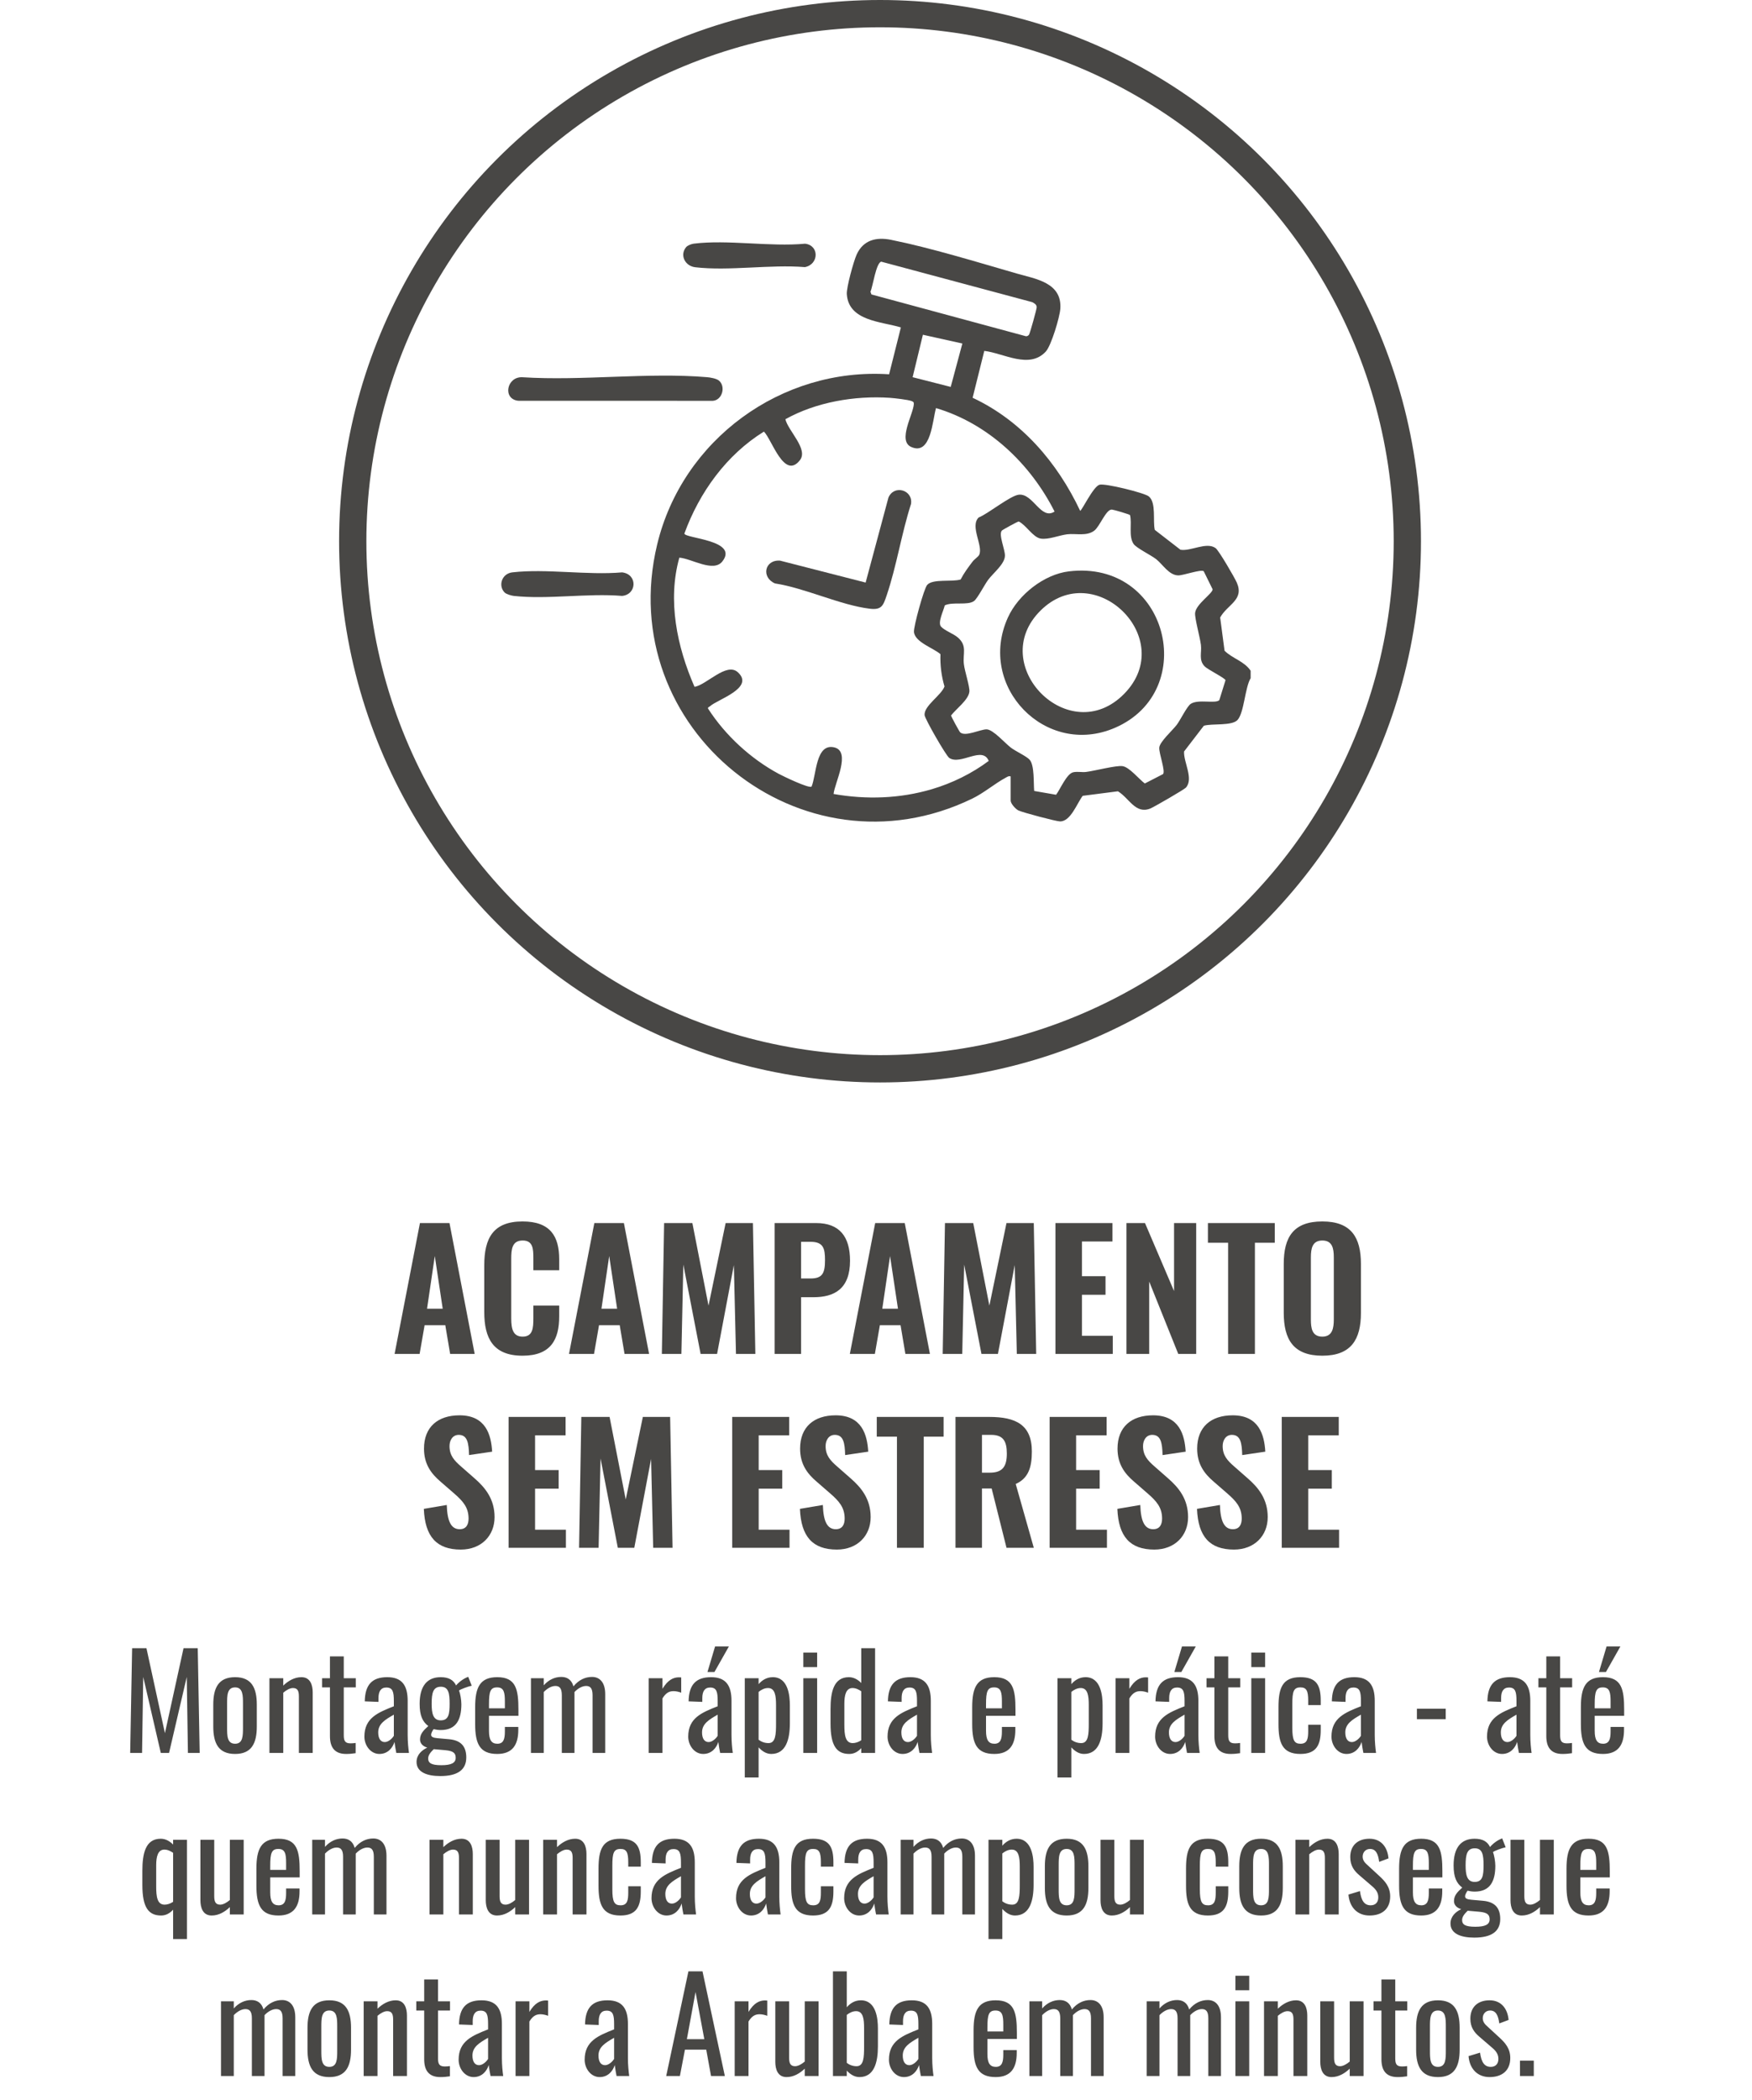 <svg width="217" height="260" viewBox="0 0 217 260" fill="none" xmlns="http://www.w3.org/2000/svg">
<path d="M48.873 167.607L52.013 151.407H55.673L58.793 167.607H55.753L55.153 164.047H52.593L51.973 167.607H48.873ZM52.893 162.007H54.833L53.853 155.487L52.893 162.007ZM64.72 167.827C61.08 167.827 59.98 165.667 59.98 162.427V156.627C59.98 153.287 61.08 151.207 64.72 151.207C68.2 151.207 69.26 153.087 69.26 155.887V157.247H66.06V155.747C66.06 154.607 66.02 153.567 64.74 153.567C63.42 153.567 63.32 154.647 63.32 155.847V163.207C63.32 164.587 63.58 165.467 64.74 165.467C66 165.467 66.06 164.387 66.06 163.207V161.627H69.26V162.967C69.26 165.787 68.26 167.827 64.72 167.827ZM70.475 167.607L73.615 151.407H77.275L80.395 167.607H77.355L76.755 164.047H74.195L73.575 167.607H70.475ZM74.495 162.007H76.435L75.455 155.487L74.495 162.007ZM81.976 167.607L82.256 151.407H85.756L87.756 161.627L89.876 151.407H93.256L93.556 167.607H91.156L90.896 156.607L88.816 167.607H86.776L84.636 156.547L84.396 167.607H81.976ZM95.943 167.607V151.407H101.083C103.983 151.407 105.283 153.087 105.283 156.067C105.283 159.547 103.363 160.587 100.743 160.587H99.223V167.607H95.943ZM99.223 158.267H100.403C101.863 158.267 102.183 157.607 102.183 156.007C102.183 154.567 102.003 153.727 100.383 153.727H99.223V158.267ZM105.26 167.607L108.4 151.407H112.06L115.18 167.607H112.14L111.54 164.047H108.98L108.36 167.607H105.26ZM109.28 162.007H111.22L110.24 155.487L109.28 162.007ZM116.762 167.607L117.042 151.407H120.542L122.542 161.627L124.662 151.407H128.042L128.342 167.607H125.942L125.682 156.607L123.602 167.607H121.562L119.422 156.547L119.182 167.607H116.762ZM130.728 167.607V151.407H137.788V153.687H134.008V157.987H136.928V160.287H134.008V165.367H137.828V167.607H130.728ZM139.517 167.607V151.407H141.817L145.417 159.827V151.407H148.157V167.607H145.937L142.337 158.647V167.607H139.517ZM152.111 167.607V153.847H149.611V151.407H157.891V153.847H155.431V167.607H152.111ZM163.783 167.827C160.203 167.827 159.003 165.827 159.003 162.507V156.467C159.003 153.147 160.203 151.207 163.783 151.207C167.343 151.207 168.563 153.167 168.563 156.467V162.527C168.563 165.827 167.343 167.827 163.783 167.827ZM163.783 165.467C165.023 165.467 165.203 164.427 165.203 163.327V155.667C165.203 154.547 165.023 153.567 163.783 153.567C162.543 153.567 162.363 154.547 162.363 155.667V163.327C162.363 164.427 162.503 165.467 163.783 165.467ZM57.076 191.827C54.076 191.827 52.636 190.227 52.496 186.787L55.336 186.307C55.396 188.327 55.876 189.307 56.936 189.307C57.776 189.307 58.036 188.687 58.036 187.987C58.036 186.607 57.336 185.827 56.256 184.887L54.576 183.427C53.376 182.407 52.516 181.227 52.516 179.327C52.516 176.667 54.216 175.207 56.916 175.207C60.176 175.207 60.836 177.627 60.956 179.707L58.096 180.127C58.056 178.647 57.896 177.627 56.816 177.627C56.056 177.627 55.676 178.307 55.676 179.007C55.676 180.167 56.236 180.787 57.136 181.567L58.776 183.007C60.136 184.187 61.256 185.607 61.256 187.807C61.256 190.127 59.596 191.827 57.076 191.827ZM62.993 191.607V175.407H70.053V177.687H66.273V181.987H69.193V184.287H66.273V189.367H70.093V191.607H62.993ZM71.722 191.607L72.002 175.407H75.502L77.502 185.627L79.623 175.407H83.002L83.302 191.607H80.903L80.642 180.607L78.562 191.607H76.522L74.382 180.547L74.142 191.607H71.722ZM90.689 191.607V175.407H97.749V177.687H93.969V181.987H96.889V184.287H93.969V189.367H97.789V191.607H90.689ZM103.658 191.827C100.658 191.827 99.218 190.227 99.078 186.787L101.918 186.307C101.978 188.327 102.458 189.307 103.518 189.307C104.358 189.307 104.618 188.687 104.618 187.987C104.618 186.607 103.918 185.827 102.838 184.887L101.158 183.427C99.958 182.407 99.098 181.227 99.098 179.327C99.098 176.667 100.798 175.207 103.498 175.207C106.758 175.207 107.418 177.627 107.538 179.707L104.678 180.127C104.638 178.647 104.478 177.627 103.398 177.627C102.638 177.627 102.258 178.307 102.258 179.007C102.258 180.167 102.818 180.787 103.718 181.567L105.358 183.007C106.718 184.187 107.838 185.607 107.838 187.807C107.838 190.127 106.178 191.827 103.658 191.827ZM111.095 191.607V177.847H108.595V175.407H116.875V177.847H114.415V191.607H111.095ZM118.345 191.607V175.407H122.545C125.805 175.407 127.805 176.367 127.805 179.687C127.805 181.667 127.365 183.007 125.805 183.707L128.045 191.607H124.665L122.825 184.267H121.625V191.607H118.345ZM121.625 182.307H122.605C124.185 182.307 124.705 181.527 124.705 179.947C124.705 178.447 124.285 177.627 122.765 177.627H121.625V182.307ZM130.005 191.607V175.407H137.065V177.687H133.285V181.987H136.205V184.287H133.285V189.367H137.105V191.607H130.005ZM142.974 191.827C139.974 191.827 138.534 190.227 138.394 186.787L141.234 186.307C141.294 188.327 141.774 189.307 142.834 189.307C143.674 189.307 143.934 188.687 143.934 187.987C143.934 186.607 143.234 185.827 142.154 184.887L140.474 183.427C139.274 182.407 138.414 181.227 138.414 179.327C138.414 176.667 140.114 175.207 142.814 175.207C146.074 175.207 146.734 177.627 146.854 179.707L143.994 180.127C143.954 178.647 143.794 177.627 142.714 177.627C141.954 177.627 141.574 178.307 141.574 179.007C141.574 180.167 142.134 180.787 143.034 181.567L144.674 183.007C146.034 184.187 147.154 185.607 147.154 187.807C147.154 190.127 145.494 191.827 142.974 191.827ZM152.838 191.827C149.838 191.827 148.398 190.227 148.258 186.787L151.098 186.307C151.158 188.327 151.638 189.307 152.698 189.307C153.538 189.307 153.798 188.687 153.798 187.987C153.798 186.607 153.098 185.827 152.018 184.887L150.338 183.427C149.138 182.407 148.278 181.227 148.278 179.327C148.278 176.667 149.978 175.207 152.678 175.207C155.938 175.207 156.598 177.627 156.718 179.707L153.858 180.127C153.818 178.647 153.658 177.627 152.577 177.627C151.818 177.627 151.438 178.307 151.438 179.007C151.438 180.167 151.998 180.787 152.898 181.567L154.538 183.007C155.898 184.187 157.018 185.607 157.018 187.807C157.018 190.127 155.358 191.827 152.838 191.827ZM158.755 191.607V175.407H165.815V177.687H162.035V181.987H164.955V184.287H162.035V189.367H165.855V191.607H158.755Z" fill="#484745"/>
<path d="M16.124 217L16.364 204.04H18.14L20.428 214.552L22.732 204.04H24.492L24.732 217H23.276L23.132 207.592L20.94 217H19.916L17.74 207.592L17.596 217H16.124ZM29.119 217.128C27.055 217.128 26.415 215.8 26.415 213.72V211.032C26.415 208.952 27.055 207.624 29.119 207.624C31.167 207.624 31.807 208.952 31.807 211.032V213.72C31.807 215.8 31.167 217.128 29.119 217.128ZM29.119 215.864C30.095 215.864 30.095 214.872 30.095 213.832V210.936C30.095 209.896 30.095 208.888 29.119 208.888C28.127 208.888 28.127 209.896 28.127 210.936V213.832C28.127 214.872 28.127 215.864 29.119 215.864ZM33.372 217V207.752H35.084V208.664C35.692 208.088 36.444 207.624 37.34 207.624C38.444 207.624 38.732 208.616 38.732 209.512V217H37.02V210.008C37.02 209.352 36.876 208.968 36.284 208.968C35.9 208.968 35.468 209.224 35.084 209.544V217H33.372ZM42.867 217.128C41.411 217.128 40.867 216.264 40.867 214.92V208.888H39.891V207.752H40.867V205.048H42.579V207.752H44.067V208.888H42.579V214.808C42.579 215.528 42.755 215.816 43.427 215.816C43.587 215.816 43.843 215.8 44.051 215.768V217.032C43.619 217.096 43.299 217.128 42.867 217.128ZM46.989 217.128C45.901 217.128 45.133 216.072 45.133 214.984C45.133 212.68 46.797 212.008 48.781 211.224V210.568C48.781 209.448 48.653 208.904 47.853 208.904C47.149 208.904 46.877 209.416 46.877 210.216V210.68L45.181 210.616C45.213 208.568 46.077 207.624 47.965 207.624C49.789 207.624 50.493 208.648 50.493 210.552V214.776C50.493 215.64 50.573 216.408 50.653 217H49.085C49.021 216.664 48.909 216.072 48.861 215.64C48.637 216.36 48.045 217.128 46.989 217.128ZM47.661 215.656C48.157 215.656 48.637 215.128 48.781 214.888V212.264C47.725 212.872 46.845 213.384 46.845 214.456C46.845 215.208 47.133 215.656 47.661 215.656ZM54.537 219.864C52.857 219.864 51.593 219.368 51.593 218.12C51.593 217.24 52.233 216.664 52.921 216.344C52.313 216.168 52.025 215.768 52.025 215.352C52.025 214.664 52.409 214.248 53.049 213.672C52.345 213.144 51.977 212.392 51.977 210.92C51.977 208.76 52.873 207.624 54.585 207.624C55.577 207.624 56.169 207.976 56.489 208.648C56.601 208.488 57.113 207.976 57.737 207.688L57.993 207.576L58.425 208.68C58.009 208.76 57.017 209.128 56.857 209.272C57.001 209.64 57.145 210.44 57.145 210.968C57.145 212.856 56.521 214.168 54.585 214.168C54.313 214.168 53.961 214.12 53.705 214.056C53.577 214.248 53.401 214.52 53.401 214.76C53.401 215 53.625 215.128 54.169 215.176L55.609 215.304C57.065 215.432 57.753 216.168 57.753 217.56C57.753 219.08 56.697 219.864 54.537 219.864ZM54.585 212.968C55.561 212.968 55.689 212.216 55.689 210.92C55.689 209.624 55.561 208.808 54.601 208.808C53.641 208.808 53.465 209.576 53.465 210.92C53.465 212.072 53.625 212.968 54.585 212.968ZM54.665 218.52C55.881 218.52 56.441 218.248 56.441 217.608C56.441 217.048 56.185 216.76 55.177 216.664L53.721 216.536C53.369 216.888 53.033 217.24 53.033 217.688C53.033 218.248 53.417 218.52 54.665 218.52ZM61.588 217.128C59.412 217.128 58.852 215.848 58.852 213.432V211.32C58.852 208.872 59.46 207.624 61.588 207.624C63.908 207.624 64.212 209.128 64.212 211.656V212.408H60.564V214.264C60.564 215.384 60.868 215.864 61.604 215.864C62.372 215.864 62.532 215.272 62.532 214.344V213.784H64.196V214.136C64.196 215.992 63.476 217.128 61.588 217.128ZM60.564 211.48H62.532V210.648C62.532 209.512 62.42 208.888 61.572 208.888C60.74 208.888 60.564 209.384 60.564 210.984V211.48ZM65.762 217V207.752H67.346V208.632C67.97 207.928 68.738 207.592 69.522 207.592C70.194 207.592 70.786 207.896 71.026 208.76C71.682 207.96 72.482 207.592 73.33 207.592C74.226 207.592 74.962 208.2 74.962 209.736V217H73.394V209.848C73.394 208.952 73.074 208.712 72.594 208.712C72.13 208.712 71.586 209 71.154 209.464V209.736V217H69.586V209.848C69.586 208.952 69.266 208.712 68.786 208.712C68.322 208.712 67.794 209 67.346 209.464V217H65.762ZM80.342 217V207.752H82.054V209.064C82.726 207.944 83.414 207.64 84.102 207.64C84.182 207.64 84.246 207.64 84.374 207.656V209.544C84.118 209.448 83.766 209.352 83.43 209.352C82.902 209.352 82.486 209.544 82.054 210.248V217H80.342ZM87.626 206.984L88.57 203.816H90.282L88.49 206.984H87.626ZM87.098 217.128C86.01 217.128 85.242 216.072 85.242 214.984C85.242 212.68 86.906 212.008 88.89 211.224V210.568C88.89 209.448 88.762 208.904 87.962 208.904C87.258 208.904 86.986 209.416 86.986 210.216V210.68L85.29 210.616C85.322 208.568 86.186 207.624 88.074 207.624C89.898 207.624 90.602 208.648 90.602 210.552V214.776C90.602 215.64 90.682 216.408 90.762 217H89.194C89.13 216.664 89.018 216.072 88.97 215.64C88.746 216.36 88.154 217.128 87.098 217.128ZM87.77 215.656C88.266 215.656 88.746 215.128 88.89 214.888V212.264C87.834 212.872 86.954 213.384 86.954 214.456C86.954 215.208 87.242 215.656 87.77 215.656ZM92.247 220.04V207.752H93.959V208.488C94.359 208.024 94.935 207.624 95.719 207.624C97.655 207.624 97.831 209.992 97.831 211.096V213.336C97.831 215.304 97.351 217.128 95.527 217.128C94.871 217.128 94.359 216.744 93.959 216.312V220.04H92.247ZM95.191 215.784C96.071 215.784 96.119 214.696 96.119 213.336V211.096C96.119 209.944 96.007 208.968 95.127 208.968C94.679 208.968 94.263 209.192 93.959 209.448V215.368C94.279 215.608 94.679 215.784 95.191 215.784ZM99.499 206.376V204.584H101.211V206.376H99.499ZM99.499 217V207.752H101.211V217H99.499ZM105.188 217.128C103.62 217.128 102.868 216.104 102.868 213.368V211.576C102.868 209.464 103.252 207.624 105.14 207.624C105.764 207.624 106.276 207.944 106.676 208.344V204.04H108.388V217H106.676V216.408C106.276 216.84 105.796 217.128 105.188 217.128ZM105.62 215.784C105.94 215.784 106.308 215.672 106.676 215.432V209.368C106.372 209.16 106.004 208.968 105.588 208.968C104.788 208.968 104.58 209.848 104.58 210.904V213.512C104.58 214.808 104.708 215.784 105.62 215.784ZM111.786 217.128C110.698 217.128 109.93 216.072 109.93 214.984C109.93 212.68 111.594 212.008 113.578 211.224V210.568C113.578 209.448 113.45 208.904 112.65 208.904C111.946 208.904 111.674 209.416 111.674 210.216V210.68L109.978 210.616C110.01 208.568 110.874 207.624 112.762 207.624C114.586 207.624 115.29 208.648 115.29 210.552V214.776C115.29 215.64 115.37 216.408 115.45 217H113.882C113.818 216.664 113.706 216.072 113.658 215.64C113.434 216.36 112.842 217.128 111.786 217.128ZM112.458 215.656C112.954 215.656 113.434 215.128 113.578 214.888V212.264C112.522 212.872 111.642 213.384 111.642 214.456C111.642 215.208 111.93 215.656 112.458 215.656ZM123.151 217.128C120.975 217.128 120.415 215.848 120.415 213.432V211.32C120.415 208.872 121.023 207.624 123.151 207.624C125.471 207.624 125.775 209.128 125.775 211.656V212.408H122.127V214.264C122.127 215.384 122.431 215.864 123.167 215.864C123.935 215.864 124.095 215.272 124.095 214.344V213.784H125.759V214.136C125.759 215.992 125.039 217.128 123.151 217.128ZM122.127 211.48H124.095V210.648C124.095 209.512 123.983 208.888 123.135 208.888C122.303 208.888 122.127 209.384 122.127 210.984V211.48ZM130.981 220.04V207.752H132.693V208.488C133.093 208.024 133.669 207.624 134.453 207.624C136.389 207.624 136.565 209.992 136.565 211.096V213.336C136.565 215.304 136.085 217.128 134.261 217.128C133.605 217.128 133.093 216.744 132.693 216.312V220.04H130.981ZM133.925 215.784C134.805 215.784 134.853 214.696 134.853 213.336V211.096C134.853 209.944 134.741 208.968 133.861 208.968C133.413 208.968 132.997 209.192 132.693 209.448V215.368C133.013 215.608 133.413 215.784 133.925 215.784ZM138.17 217V207.752H139.882V209.064C140.554 207.944 141.242 207.64 141.93 207.64C142.01 207.64 142.074 207.64 142.202 207.656V209.544C141.946 209.448 141.594 209.352 141.258 209.352C140.73 209.352 140.314 209.544 139.882 210.248V217H138.17ZM145.454 206.984L146.398 203.816H148.11L146.318 206.984H145.454ZM144.926 217.128C143.838 217.128 143.07 216.072 143.07 214.984C143.07 212.68 144.734 212.008 146.718 211.224V210.568C146.718 209.448 146.59 208.904 145.79 208.904C145.086 208.904 144.814 209.416 144.814 210.216V210.68L143.118 210.616C143.15 208.568 144.014 207.624 145.902 207.624C147.726 207.624 148.43 208.648 148.43 210.552V214.776C148.43 215.64 148.51 216.408 148.59 217H147.022C146.958 216.664 146.846 216.072 146.798 215.64C146.574 216.36 145.982 217.128 144.926 217.128ZM145.598 215.656C146.094 215.656 146.574 215.128 146.718 214.888V212.264C145.662 212.872 144.782 213.384 144.782 214.456C144.782 215.208 145.07 215.656 145.598 215.656ZM152.414 217.128C150.958 217.128 150.414 216.264 150.414 214.92V208.888H149.438V207.752H150.414V205.048H152.126V207.752H153.614V208.888H152.126V214.808C152.126 215.528 152.302 215.816 152.974 215.816C153.134 215.816 153.39 215.8 153.598 215.768V217.032C153.166 217.096 152.846 217.128 152.414 217.128ZM154.984 206.376V204.584H156.696V206.376H154.984ZM154.984 217V207.752H156.696V217H154.984ZM161.056 217.128C158.784 217.128 158.352 215.672 158.352 213.448V211.32C158.352 209 158.816 207.624 161.056 207.624C163.072 207.624 163.584 208.632 163.584 210.536V211.08H162.032V210.52C162.032 209.32 161.824 208.888 161.072 208.888C160.224 208.888 160.064 209.4 160.064 210.968V213.88C160.064 215.464 160.32 215.864 161.088 215.864C161.936 215.864 162.032 215.208 162.032 214.264V213.512H163.584V214.152C163.584 216.024 163.04 217.128 161.056 217.128ZM166.77 217.128C165.682 217.128 164.914 216.072 164.914 214.984C164.914 212.68 166.578 212.008 168.562 211.224V210.568C168.562 209.448 168.434 208.904 167.634 208.904C166.93 208.904 166.658 209.416 166.658 210.216V210.68L164.962 210.616C164.994 208.568 165.858 207.624 167.746 207.624C169.57 207.624 170.274 208.648 170.274 210.552V214.776C170.274 215.64 170.354 216.408 170.434 217H168.866C168.802 216.664 168.69 216.072 168.642 215.64C168.418 216.36 167.826 217.128 166.77 217.128ZM167.442 215.656C167.938 215.656 168.418 215.128 168.562 214.888V212.264C167.506 212.872 166.626 213.384 166.626 214.456C166.626 215.208 166.914 215.656 167.442 215.656ZM175.495 212.824V211.528H179.063V212.824H175.495ZM186.036 217.128C184.948 217.128 184.18 216.072 184.18 214.984C184.18 212.68 185.844 212.008 187.828 211.224V210.568C187.828 209.448 187.7 208.904 186.9 208.904C186.196 208.904 185.924 209.416 185.924 210.216V210.68L184.228 210.616C184.26 208.568 185.124 207.624 187.012 207.624C188.836 207.624 189.54 208.648 189.54 210.552V214.776C189.54 215.64 189.62 216.408 189.7 217H188.132C188.068 216.664 187.956 216.072 187.908 215.64C187.684 216.36 187.092 217.128 186.036 217.128ZM186.708 215.656C187.204 215.656 187.684 215.128 187.828 214.888V212.264C186.772 212.872 185.892 213.384 185.892 214.456C185.892 215.208 186.18 215.656 186.708 215.656ZM193.523 217.128C192.067 217.128 191.523 216.264 191.523 214.92V208.888H190.547V207.752H191.523V205.048H193.235V207.752H194.723V208.888H193.235V214.808C193.235 215.528 193.411 215.816 194.083 215.816C194.243 215.816 194.499 215.8 194.707 215.768V217.032C194.275 217.096 193.955 217.128 193.523 217.128ZM198.045 206.984L198.989 203.816H200.701L198.909 206.984H198.045ZM198.541 217.128C196.365 217.128 195.805 215.848 195.805 213.432V211.32C195.805 208.872 196.413 207.624 198.541 207.624C200.861 207.624 201.165 209.128 201.165 211.656V212.408H197.517V214.264C197.517 215.384 197.821 215.864 198.557 215.864C199.325 215.864 199.485 215.272 199.485 214.344V213.784H201.149V214.136C201.149 215.992 200.429 217.128 198.541 217.128ZM197.517 211.48H199.485V210.648C199.485 209.512 199.373 208.888 198.525 208.888C197.693 208.888 197.517 209.384 197.517 210.984V211.48ZM21.442 240.04V236.408C21.042 236.84 20.562 237.128 19.954 237.128C18.386 237.128 17.634 236.104 17.634 233.368V231.576C17.634 229.464 18.018 227.624 19.906 227.624C20.53 227.624 21.042 227.944 21.442 228.344V227.752H23.154V240.04H21.442ZM20.386 235.784C20.706 235.784 21.09 235.672 21.442 235.432V229.368C21.138 229.16 20.77 228.968 20.354 228.968C19.554 228.968 19.346 229.848 19.346 230.904V233.512C19.346 234.808 19.474 235.784 20.386 235.784ZM26.215 237.128C25.111 237.128 24.823 236.136 24.823 235.24V227.752H26.535V234.728C26.535 235.384 26.679 235.784 27.271 235.784C27.655 235.784 28.087 235.528 28.471 235.208V227.752H30.183V237H28.471V236.088C27.863 236.664 27.111 237.128 26.215 237.128ZM34.494 237.128C32.318 237.128 31.758 235.848 31.758 233.432V231.32C31.758 228.872 32.366 227.624 34.494 227.624C36.814 227.624 37.118 229.128 37.118 231.656V232.408H33.47V234.264C33.47 235.384 33.774 235.864 34.51 235.864C35.278 235.864 35.438 235.272 35.438 234.344V233.784H37.102V234.136C37.102 235.992 36.382 237.128 34.494 237.128ZM33.47 231.48H35.438V230.648C35.438 229.512 35.326 228.888 34.478 228.888C33.646 228.888 33.47 229.384 33.47 230.984V231.48ZM38.669 237V227.752H40.253V228.632C40.877 227.928 41.645 227.592 42.429 227.592C43.101 227.592 43.693 227.896 43.933 228.76C44.589 227.96 45.389 227.592 46.237 227.592C47.133 227.592 47.869 228.2 47.869 229.736V237H46.301V229.848C46.301 228.952 45.981 228.712 45.501 228.712C45.037 228.712 44.493 229 44.061 229.464V229.736V237H42.493V229.848C42.493 228.952 42.173 228.712 41.693 228.712C41.229 228.712 40.701 229 40.253 229.464V237H38.669ZM53.2 237V227.752H54.912V228.664C55.52 228.088 56.272 227.624 57.168 227.624C58.272 227.624 58.56 228.616 58.56 229.512V237H56.848V230.008C56.848 229.352 56.704 228.968 56.112 228.968C55.728 228.968 55.296 229.224 54.912 229.544V237H53.2ZM61.559 237.128C60.455 237.128 60.167 236.136 60.167 235.24V227.752H61.879V234.728C61.879 235.384 62.023 235.784 62.615 235.784C62.999 235.784 63.431 235.528 63.815 235.208V227.752H65.527V237H63.815V236.088C63.207 236.664 62.455 237.128 61.559 237.128ZM67.278 237V227.752H68.99V228.664C69.598 228.088 70.35 227.624 71.246 227.624C72.35 227.624 72.638 228.616 72.638 229.512V237H70.926V230.008C70.926 229.352 70.782 228.968 70.19 228.968C69.806 228.968 69.374 229.224 68.99 229.544V237H67.278ZM76.837 237.128C74.565 237.128 74.133 235.672 74.133 233.448V231.32C74.133 229 74.597 227.624 76.837 227.624C78.853 227.624 79.365 228.632 79.365 230.536V231.08H77.813V230.52C77.813 229.32 77.605 228.888 76.853 228.888C76.005 228.888 75.845 229.4 75.845 230.968V233.88C75.845 235.464 76.101 235.864 76.869 235.864C77.717 235.864 77.813 235.208 77.813 234.264V233.512H79.365V234.152C79.365 236.024 78.821 237.128 76.837 237.128ZM82.551 237.128C81.463 237.128 80.695 236.072 80.695 234.984C80.695 232.68 82.359 232.008 84.343 231.224V230.568C84.343 229.448 84.215 228.904 83.415 228.904C82.711 228.904 82.439 229.416 82.439 230.216V230.68L80.743 230.616C80.775 228.568 81.639 227.624 83.527 227.624C85.351 227.624 86.055 228.648 86.055 230.552V234.776C86.055 235.64 86.135 236.408 86.215 237H84.647C84.583 236.664 84.471 236.072 84.423 235.64C84.199 236.36 83.607 237.128 82.551 237.128ZM83.223 235.656C83.719 235.656 84.199 235.128 84.343 234.888V232.264C83.287 232.872 82.407 233.384 82.407 234.456C82.407 235.208 82.695 235.656 83.223 235.656ZM93.02 237.128C91.932 237.128 91.164 236.072 91.164 234.984C91.164 232.68 92.828 232.008 94.812 231.224V230.568C94.812 229.448 94.684 228.904 93.884 228.904C93.18 228.904 92.908 229.416 92.908 230.216V230.68L91.212 230.616C91.244 228.568 92.108 227.624 93.996 227.624C95.82 227.624 96.524 228.648 96.524 230.552V234.776C96.524 235.64 96.604 236.408 96.684 237H95.116C95.052 236.664 94.94 236.072 94.892 235.64C94.668 236.36 94.076 237.128 93.02 237.128ZM93.692 235.656C94.188 235.656 94.668 235.128 94.812 234.888V232.264C93.756 232.872 92.876 233.384 92.876 234.456C92.876 235.208 93.164 235.656 93.692 235.656ZM100.697 237.128C98.425 237.128 97.993 235.672 97.993 233.448V231.32C97.993 229 98.457 227.624 100.697 227.624C102.713 227.624 103.225 228.632 103.225 230.536V231.08H101.673V230.52C101.673 229.32 101.465 228.888 100.713 228.888C99.865 228.888 99.705 229.4 99.705 230.968V233.88C99.705 235.464 99.961 235.864 100.729 235.864C101.577 235.864 101.673 235.208 101.673 234.264V233.512H103.225V234.152C103.225 236.024 102.681 237.128 100.697 237.128ZM106.411 237.128C105.323 237.128 104.555 236.072 104.555 234.984C104.555 232.68 106.219 232.008 108.203 231.224V230.568C108.203 229.448 108.075 228.904 107.275 228.904C106.571 228.904 106.299 229.416 106.299 230.216V230.68L104.603 230.616C104.635 228.568 105.499 227.624 107.387 227.624C109.211 227.624 109.915 228.648 109.915 230.552V234.776C109.915 235.64 109.995 236.408 110.075 237H108.507C108.443 236.664 108.331 236.072 108.283 235.64C108.059 236.36 107.467 237.128 106.411 237.128ZM107.083 235.656C107.579 235.656 108.059 235.128 108.203 234.888V232.264C107.147 232.872 106.267 233.384 106.267 234.456C106.267 235.208 106.555 235.656 107.083 235.656ZM111.559 237V227.752H113.143V228.632C113.767 227.928 114.535 227.592 115.319 227.592C115.991 227.592 116.583 227.896 116.823 228.76C117.479 227.96 118.279 227.592 119.127 227.592C120.023 227.592 120.759 228.2 120.759 229.736V237H119.191V229.848C119.191 228.952 118.871 228.712 118.391 228.712C117.927 228.712 117.383 229 116.951 229.464V229.736V237H115.383V229.848C115.383 228.952 115.063 228.712 114.583 228.712C114.119 228.712 113.591 229 113.143 229.464V237H111.559ZM122.434 240.04V227.752H124.146V228.488C124.546 228.024 125.122 227.624 125.906 227.624C127.842 227.624 128.018 229.992 128.018 231.096V233.336C128.018 235.304 127.538 237.128 125.714 237.128C125.058 237.128 124.546 236.744 124.146 236.312V240.04H122.434ZM125.378 235.784C126.258 235.784 126.306 234.696 126.306 233.336V231.096C126.306 229.944 126.194 228.968 125.314 228.968C124.866 228.968 124.45 229.192 124.146 229.448V235.368C124.466 235.608 124.866 235.784 125.378 235.784ZM132.119 237.128C130.055 237.128 129.415 235.8 129.415 233.72V231.032C129.415 228.952 130.055 227.624 132.119 227.624C134.167 227.624 134.807 228.952 134.807 231.032V233.72C134.807 235.8 134.167 237.128 132.119 237.128ZM132.119 235.864C133.095 235.864 133.095 234.872 133.095 233.832V230.936C133.095 229.896 133.095 228.888 132.119 228.888C131.127 228.888 131.127 229.896 131.127 230.936V233.832C131.127 234.872 131.127 235.864 132.119 235.864ZM137.7 237.128C136.596 237.128 136.308 236.136 136.308 235.24V227.752H138.02V234.728C138.02 235.384 138.164 235.784 138.756 235.784C139.14 235.784 139.572 235.528 139.956 235.208V227.752H141.668V237H139.956V236.088C139.348 236.664 138.596 237.128 137.7 237.128ZM149.603 237.128C147.331 237.128 146.899 235.672 146.899 233.448V231.32C146.899 229 147.363 227.624 149.603 227.624C151.619 227.624 152.131 228.632 152.131 230.536V231.08H150.579V230.52C150.579 229.32 150.371 228.888 149.619 228.888C148.771 228.888 148.611 229.4 148.611 230.968V233.88C148.611 235.464 148.867 235.864 149.635 235.864C150.483 235.864 150.579 235.208 150.579 234.264V233.512H152.131V234.152C152.131 236.024 151.587 237.128 149.603 237.128ZM156.197 237.128C154.133 237.128 153.493 235.8 153.493 233.72V231.032C153.493 228.952 154.133 227.624 156.197 227.624C158.245 227.624 158.885 228.952 158.885 231.032V233.72C158.885 235.8 158.245 237.128 156.197 237.128ZM156.197 235.864C157.173 235.864 157.173 234.872 157.173 233.832V230.936C157.173 229.896 157.173 228.888 156.197 228.888C155.205 228.888 155.205 229.896 155.205 230.936V233.832C155.205 234.872 155.205 235.864 156.197 235.864ZM160.45 237V227.752H162.162V228.664C162.77 228.088 163.522 227.624 164.418 227.624C165.522 227.624 165.81 228.616 165.81 229.512V237H164.098V230.008C164.098 229.352 163.954 228.968 163.362 228.968C162.978 228.968 162.546 229.224 162.162 229.544V237H160.45ZM169.625 237.128C168.105 237.128 167.145 236.088 167.017 234.536L168.441 234.104C168.601 235.288 168.985 235.864 169.769 235.864C170.377 235.864 170.713 235.48 170.713 234.888C170.713 234.36 170.489 233.96 169.961 233.512L168.377 232.152C167.737 231.608 167.241 230.984 167.241 229.896C167.241 228.44 168.185 227.624 169.625 227.624C171.097 227.624 171.865 228.712 171.977 230.056L170.825 230.488C170.697 229.528 170.425 228.888 169.689 228.888C169.129 228.888 168.777 229.32 168.777 229.832C168.777 230.152 168.905 230.456 169.241 230.76L170.873 232.264C171.529 232.872 172.185 233.576 172.185 234.76C172.185 236.344 171.145 237.128 169.625 237.128ZM176.026 237.128C173.85 237.128 173.29 235.848 173.29 233.432V231.32C173.29 228.872 173.898 227.624 176.026 227.624C178.346 227.624 178.65 229.128 178.65 231.656V232.408H175.002V234.264C175.002 235.384 175.306 235.864 176.042 235.864C176.81 235.864 176.97 235.272 176.97 234.344V233.784H178.634V234.136C178.634 235.992 177.914 237.128 176.026 237.128ZM175.002 231.48H176.97V230.648C176.97 229.512 176.858 228.888 176.01 228.888C175.178 228.888 175.002 229.384 175.002 230.984V231.48ZM182.6 239.864C180.92 239.864 179.656 239.368 179.656 238.12C179.656 237.24 180.296 236.664 180.984 236.344C180.376 236.168 180.088 235.768 180.088 235.352C180.088 234.664 180.472 234.248 181.112 233.672C180.408 233.144 180.04 232.392 180.04 230.92C180.04 228.76 180.936 227.624 182.648 227.624C183.64 227.624 184.232 227.976 184.552 228.648C184.664 228.488 185.176 227.976 185.8 227.688L186.056 227.576L186.488 228.68C186.072 228.76 185.08 229.128 184.92 229.272C185.064 229.64 185.208 230.44 185.208 230.968C185.208 232.856 184.584 234.168 182.648 234.168C182.376 234.168 182.024 234.12 181.768 234.056C181.64 234.248 181.464 234.52 181.464 234.76C181.464 235 181.688 235.128 182.232 235.176L183.672 235.304C185.128 235.432 185.816 236.168 185.816 237.56C185.816 239.08 184.76 239.864 182.6 239.864ZM182.648 232.968C183.624 232.968 183.752 232.216 183.752 230.92C183.752 229.624 183.624 228.808 182.664 228.808C181.704 228.808 181.528 229.576 181.528 230.92C181.528 232.072 181.688 232.968 182.648 232.968ZM182.728 238.52C183.944 238.52 184.504 238.248 184.504 237.608C184.504 237.048 184.248 236.76 183.24 236.664L181.784 236.536C181.432 236.888 181.096 237.24 181.096 237.688C181.096 238.248 181.48 238.52 182.728 238.52ZM188.481 237.128C187.377 237.128 187.089 236.136 187.089 235.24V227.752H188.801V234.728C188.801 235.384 188.945 235.784 189.537 235.784C189.921 235.784 190.353 235.528 190.737 235.208V227.752H192.449V237H190.737V236.088C190.129 236.664 189.377 237.128 188.481 237.128ZM196.76 237.128C194.584 237.128 194.024 235.848 194.024 233.432V231.32C194.024 228.872 194.632 227.624 196.76 227.624C199.08 227.624 199.384 229.128 199.384 231.656V232.408H195.736V234.264C195.736 235.384 196.04 235.864 196.776 235.864C197.544 235.864 197.704 235.272 197.704 234.344V233.784H199.368V234.136C199.368 235.992 198.648 237.128 196.76 237.128ZM195.736 231.48H197.704V230.648C197.704 229.512 197.592 228.888 196.744 228.888C195.912 228.888 195.736 229.384 195.736 230.984V231.48ZM27.372 257V247.752H28.956V248.632C29.58 247.928 30.348 247.592 31.132 247.592C31.804 247.592 32.396 247.896 32.636 248.76C33.292 247.96 34.092 247.592 34.94 247.592C35.836 247.592 36.572 248.2 36.572 249.736V257H35.004V249.848C35.004 248.952 34.684 248.712 34.204 248.712C33.74 248.712 33.196 249 32.764 249.464V249.736V257H31.196V249.848C31.196 248.952 30.876 248.712 30.396 248.712C29.932 248.712 29.404 249 28.956 249.464V257H27.372ZM40.791 257.128C38.727 257.128 38.087 255.8 38.087 253.72V251.032C38.087 248.952 38.727 247.624 40.791 247.624C42.839 247.624 43.479 248.952 43.479 251.032V253.72C43.479 255.8 42.839 257.128 40.791 257.128ZM40.791 255.864C41.767 255.864 41.767 254.872 41.767 253.832V250.936C41.767 249.896 41.767 248.888 40.791 248.888C39.799 248.888 39.799 249.896 39.799 250.936V253.832C39.799 254.872 39.799 255.864 40.791 255.864ZM45.044 257V247.752H46.756V248.664C47.364 248.088 48.116 247.624 49.012 247.624C50.116 247.624 50.404 248.616 50.404 249.512V257H48.692V250.008C48.692 249.352 48.548 248.968 47.956 248.968C47.572 248.968 47.14 249.224 46.756 249.544V257H45.044ZM54.539 257.128C53.083 257.128 52.539 256.264 52.539 254.92V248.888H51.563V247.752H52.539V245.048H54.251V247.752H55.739V248.888H54.251V254.808C54.251 255.528 54.427 255.816 55.099 255.816C55.259 255.816 55.515 255.8 55.723 255.768V257.032C55.291 257.096 54.971 257.128 54.539 257.128ZM58.661 257.128C57.573 257.128 56.805 256.072 56.805 254.984C56.805 252.68 58.469 252.008 60.453 251.224V250.568C60.453 249.448 60.325 248.904 59.525 248.904C58.821 248.904 58.549 249.416 58.549 250.216V250.68L56.853 250.616C56.885 248.568 57.749 247.624 59.637 247.624C61.461 247.624 62.165 248.648 62.165 250.552V254.776C62.165 255.64 62.245 256.408 62.325 257H60.757C60.693 256.664 60.581 256.072 60.533 255.64C60.309 256.36 59.717 257.128 58.661 257.128ZM59.333 255.656C59.829 255.656 60.309 255.128 60.453 254.888V252.264C59.397 252.872 58.517 253.384 58.517 254.456C58.517 255.208 58.805 255.656 59.333 255.656ZM63.857 257V247.752H65.569V249.064C66.241 247.944 66.929 247.64 67.617 247.64C67.697 247.64 67.761 247.64 67.889 247.656V249.544C67.633 249.448 67.281 249.352 66.945 249.352C66.417 249.352 66.001 249.544 65.569 250.248V257H63.857ZM74.27 257.128C73.182 257.128 72.414 256.072 72.414 254.984C72.414 252.68 74.078 252.008 76.062 251.224V250.568C76.062 249.448 75.934 248.904 75.134 248.904C74.43 248.904 74.158 249.416 74.158 250.216V250.68L72.462 250.616C72.494 248.568 73.358 247.624 75.246 247.624C77.07 247.624 77.774 248.648 77.774 250.552V254.776C77.774 255.64 77.854 256.408 77.934 257H76.366C76.302 256.664 76.19 256.072 76.142 255.64C75.918 256.36 75.326 257.128 74.27 257.128ZM74.942 255.656C75.438 255.656 75.918 255.128 76.062 254.888V252.264C75.006 252.872 74.126 253.384 74.126 254.456C74.126 255.208 74.414 255.656 74.942 255.656ZM82.515 257L85.267 244.04H87.011L89.779 257H88.067L87.475 253.736H84.835L84.211 257H82.515ZM85.075 252.44H87.235L86.147 246.6L85.075 252.44ZM90.998 257V247.752H92.71V249.064C93.382 247.944 94.07 247.64 94.758 247.64C94.838 247.64 94.902 247.64 95.03 247.656V249.544C94.774 249.448 94.422 249.352 94.086 249.352C93.558 249.352 93.142 249.544 92.71 250.248V257H90.998ZM97.419 257.128C96.315 257.128 96.027 256.136 96.027 255.24V247.752H97.739V254.728C97.739 255.384 97.883 255.784 98.475 255.784C98.859 255.784 99.291 255.528 99.675 255.208V247.752H101.387V257H99.675V256.088C99.067 256.664 98.315 257.128 97.419 257.128ZM106.449 257.128C105.793 257.128 105.265 256.744 104.881 256.328V257H103.169V244.04H104.881V248.488C105.281 248.024 105.841 247.624 106.625 247.624C108.561 247.624 108.737 249.992 108.737 251.096V253.336C108.737 255.304 108.273 257.128 106.449 257.128ZM106.097 255.784C106.977 255.784 107.025 254.696 107.025 253.336V251.096C107.025 249.944 106.913 248.968 106.033 248.968C105.585 248.968 105.185 249.192 104.881 249.432V255.368C105.185 255.608 105.601 255.784 106.097 255.784ZM111.958 257.128C110.87 257.128 110.102 256.072 110.102 254.984C110.102 252.68 111.766 252.008 113.75 251.224V250.568C113.75 249.448 113.622 248.904 112.822 248.904C112.118 248.904 111.846 249.416 111.846 250.216V250.68L110.15 250.616C110.182 248.568 111.046 247.624 112.934 247.624C114.758 247.624 115.462 248.648 115.462 250.552V254.776C115.462 255.64 115.542 256.408 115.622 257H114.054C113.99 256.664 113.878 256.072 113.83 255.64C113.606 256.36 113.014 257.128 111.958 257.128ZM112.63 255.656C113.126 255.656 113.606 255.128 113.75 254.888V252.264C112.694 252.872 111.814 253.384 111.814 254.456C111.814 255.208 112.102 255.656 112.63 255.656ZM123.322 257.128C121.146 257.128 120.586 255.848 120.586 253.432V251.32C120.586 248.872 121.194 247.624 123.322 247.624C125.642 247.624 125.946 249.128 125.946 251.656V252.408H122.298V254.264C122.298 255.384 122.602 255.864 123.338 255.864C124.106 255.864 124.266 255.272 124.266 254.344V253.784H125.93V254.136C125.93 255.992 125.21 257.128 123.322 257.128ZM122.298 251.48H124.266V250.648C124.266 249.512 124.154 248.888 123.306 248.888C122.474 248.888 122.298 249.384 122.298 250.984V251.48ZM127.497 257V247.752H129.081V248.632C129.705 247.928 130.473 247.592 131.257 247.592C131.929 247.592 132.521 247.896 132.761 248.76C133.417 247.96 134.217 247.592 135.065 247.592C135.961 247.592 136.697 248.2 136.697 249.736V257H135.129V249.848C135.129 248.952 134.809 248.712 134.329 248.712C133.865 248.712 133.321 249 132.889 249.464V249.736V257H131.321V249.848C131.321 248.952 131.001 248.712 130.521 248.712C130.057 248.712 129.529 249 129.081 249.464V257H127.497ZM142.028 257V247.752H143.612V248.632C144.236 247.928 145.004 247.592 145.788 247.592C146.46 247.592 147.052 247.896 147.292 248.76C147.948 247.96 148.748 247.592 149.596 247.592C150.492 247.592 151.228 248.2 151.228 249.736V257H149.66V249.848C149.66 248.952 149.34 248.712 148.86 248.712C148.396 248.712 147.852 249 147.42 249.464V249.736V257H145.852V249.848C145.852 248.952 145.532 248.712 145.052 248.712C144.588 248.712 144.06 249 143.612 249.464V257H142.028ZM153.015 246.376V244.584H154.727V246.376H153.015ZM153.015 257V247.752H154.727V257H153.015ZM156.559 257V247.752H158.271V248.664C158.879 248.088 159.631 247.624 160.527 247.624C161.631 247.624 161.919 248.616 161.919 249.512V257H160.207V250.008C160.207 249.352 160.063 248.968 159.471 248.968C159.087 248.968 158.655 249.224 158.271 249.544V257H156.559ZM164.919 257.128C163.815 257.128 163.527 256.136 163.527 255.24V247.752H165.239V254.728C165.239 255.384 165.383 255.784 165.975 255.784C166.359 255.784 166.791 255.528 167.175 255.208V247.752H168.887V257H167.175V256.088C166.567 256.664 165.815 257.128 164.919 257.128ZM173.101 257.128C171.645 257.128 171.101 256.264 171.101 254.92V248.888H170.125V247.752H171.101V245.048H172.813V247.752H174.301V248.888H172.813V254.808C172.813 255.528 172.989 255.816 173.661 255.816C173.821 255.816 174.077 255.8 174.285 255.768V257.032C173.853 257.096 173.533 257.128 173.101 257.128ZM178.103 257.128C176.039 257.128 175.399 255.8 175.399 253.72V251.032C175.399 248.952 176.039 247.624 178.103 247.624C180.151 247.624 180.791 248.952 180.791 251.032V253.72C180.791 255.8 180.151 257.128 178.103 257.128ZM178.103 255.864C179.079 255.864 179.079 254.872 179.079 253.832V250.936C179.079 249.896 179.079 248.888 178.103 248.888C177.111 248.888 177.111 249.896 177.111 250.936V253.832C177.111 254.872 177.111 255.864 178.103 255.864ZM184.5 257.128C182.98 257.128 182.02 256.088 181.892 254.536L183.316 254.104C183.476 255.288 183.86 255.864 184.644 255.864C185.252 255.864 185.588 255.48 185.588 254.888C185.588 254.36 185.364 253.96 184.836 253.512L183.252 252.152C182.612 251.608 182.116 250.984 182.116 249.896C182.116 248.44 183.06 247.624 184.5 247.624C185.972 247.624 186.74 248.712 186.852 250.056L185.7 250.488C185.572 249.528 185.3 248.888 184.564 248.888C184.004 248.888 183.652 249.32 183.652 249.832C183.652 250.152 183.78 250.456 184.116 250.76L185.748 252.264C186.404 252.872 187.06 253.576 187.06 254.76C187.06 256.344 186.02 257.128 184.5 257.128ZM188.261 257V255.096H189.973V257H188.261Z" fill="#484745"/>
<circle cx="109" cy="67" r="65.311" stroke="#484745" stroke-width="3.378"/>
<path d="M154.91 83.939C154.196 85.112 154.099 88.219 153.283 89.122C152.59 89.89 150.13 89.541 149.105 89.842L146.657 93.029C146.577 94.341 147.88 96.41 146.877 97.509C146.664 97.744 142.927 99.909 142.474 100.089C140.633 100.827 139.873 98.805 138.463 97.957L134.104 98.517C133.397 99.432 132.612 101.716 131.283 101.685C130.769 101.672 126.647 100.575 126.139 100.328C125.78 100.154 125.179 99.478 125.179 99.11V96.112C124.884 96.044 124.761 96.17 124.54 96.289C123.201 97.005 121.886 98.156 120.408 98.87C99.323 109.074 75.914 90.239 81.394 67.41C84.514 54.417 96.8 45.458 110.123 46.335L111.581 40.532C109.166 39.798 105.112 39.757 104.884 36.417C104.828 35.596 105.729 32.339 106.107 31.506C106.928 29.697 108.556 29.326 110.348 29.687C115.24 30.67 121.077 32.46 125.94 33.862C128.265 34.533 131.566 34.974 131.329 38.236C131.254 39.268 130.207 42.794 129.524 43.528C127.478 45.73 124.329 43.724 121.912 43.438L120.467 49.241C126.524 52.075 130.961 57.25 133.787 63.235C133.988 63.235 135.397 60.239 136.18 60.007C136.863 59.803 141.733 61.009 142.28 61.445C143.242 62.213 142.765 64.497 143.031 65.596L146.209 68.054C147.468 68.282 149.447 67.032 150.566 67.856C150.972 68.156 152.922 71.508 153.191 72.128C154.128 74.281 152.033 74.811 151.127 76.441L151.67 80.554C152.651 81.53 154.121 81.854 154.903 83.036V83.944L154.91 83.939ZM109.156 32.392C108.51 32.516 108.105 35.475 107.815 36.117L107.936 36.451L127.081 41.627C127.241 41.622 127.347 41.562 127.449 41.438C127.563 41.302 128.403 38.268 128.403 38.038C128.403 37.699 128.115 37.544 127.846 37.403L109.156 32.395V32.392ZM119.197 42.525L114.308 41.44L113.036 46.694L117.754 47.897L119.197 42.523V42.525ZM115.935 50.518C115.49 51.995 115.335 56.449 112.855 55.328C111.145 54.555 113.128 51.271 113.184 50.024C113.196 49.769 113.119 49.735 112.905 49.648C112.499 49.481 110.76 49.285 110.222 49.249C105.863 48.956 101.07 49.779 97.277 51.898C97.616 53.342 100.149 55.601 99.076 56.969C97.134 59.447 95.613 54.424 94.62 53.429C89.99 56.291 86.621 60.949 84.766 66.052C84.824 66.662 91.554 66.851 89.469 69.503C88.362 70.91 85.635 69.139 84.141 69.033C82.656 74.329 83.85 80.077 86.025 85.029C87.524 84.773 89.978 81.956 91.375 83.21C93.543 85.155 88.849 86.587 87.953 87.42C87.846 87.519 87.582 87.575 87.728 87.764C89.856 91.055 92.969 93.91 96.417 95.778C96.977 96.08 100.208 97.642 100.52 97.374C101.123 95.933 101.021 92.019 103.295 92.513C105.48 92.985 103.368 96.938 103.245 98.289C107.304 99.006 111.462 98.868 115.431 97.693C117.936 96.952 120.37 95.758 122.462 94.196C121.69 92.297 118.996 94.77 117.577 93.83C117.18 93.569 114.562 89.008 114.518 88.529C114.419 87.374 116.589 86.078 116.984 84.981C116.599 83.688 116.434 82.329 116.483 80.982C115.62 80.217 113.303 79.5 113.201 78.222C113.148 77.567 114.434 72.859 114.843 72.404C115.548 71.619 117.916 72.07 118.982 71.736C119.394 70.941 119.931 70.215 120.474 69.507C120.684 69.234 121.174 68.917 121.283 68.682C121.796 67.57 120.113 65.17 121.208 64.066C122.38 63.608 125.141 61.343 126.197 61.239C127.969 61.065 128.926 64.436 130.617 63.327C127.609 57.386 122.397 52.438 115.938 50.52L115.935 50.518ZM149.083 70.706C148.703 70.462 146.562 71.242 145.93 71.23C144.785 71.208 144.012 69.864 143.213 69.231C142.561 68.716 140.74 67.844 140.399 67.328C139.766 66.376 140.224 64.833 139.965 63.768C139.897 63.671 137.972 63.104 137.727 63.082C136.989 63.019 136.23 65.172 135.526 65.698C134.557 66.417 133.247 66.008 132.164 66.144C131.149 66.272 129.873 66.824 128.909 66.676C127.945 66.529 127.085 64.986 126.18 64.557C126.061 64.547 124.191 65.574 124.09 65.683C123.654 66.151 124.472 67.989 124.47 68.774C124.467 69.817 123.039 70.91 122.387 71.784C121.954 72.365 121.06 74.095 120.646 74.4C119.849 74.986 118.02 74.458 117.018 74.942C116.858 75.632 116.102 77.09 116.565 77.585C117.027 78.079 118.12 78.456 118.662 78.938C119.82 79.965 119.234 80.903 119.384 82.21C119.483 83.092 120.127 85.005 120.067 85.623C119.968 86.633 118.381 87.795 117.8 88.568C117.79 88.686 118.824 90.568 118.926 90.66C119.566 91.239 121.397 90.285 122.196 90.29C122.995 90.294 124.463 91.985 125.199 92.549C125.79 93.005 127.178 93.629 127.543 94.065C128.141 94.777 128.001 96.94 128.093 97.916L130.806 98.386C131.317 97.71 132.113 95.782 132.927 95.601C133.45 95.485 133.998 95.625 134.518 95.562C135.596 95.431 138.231 94.727 139.037 94.843C139.888 94.964 141.082 96.468 141.796 96.989L144.043 95.833C144.395 95.521 143.542 93.281 143.583 92.561C143.624 91.842 145.218 90.425 145.744 89.737C146.204 89.134 147.013 87.437 147.49 87.129C148.432 86.521 150.551 87.151 151.021 86.671L151.789 84.206C151.75 83.949 149.582 82.886 149.202 82.489C148.444 81.697 148.858 80.818 148.747 79.856C148.635 78.895 147.957 76.529 148.025 75.872C148.136 74.782 150.185 73.482 150.195 72.956L149.086 70.706H149.083Z" fill="#484745"/>
<path d="M89.052 47.12C89.907 47.844 89.471 49.522 88.299 49.619L64.175 49.612C62.208 49.382 62.763 46.584 64.722 46.701C72.114 47.17 80.271 46.078 87.573 46.693C87.987 46.727 88.747 46.858 89.055 47.12H89.052Z" fill="#484745"/>
<path d="M84.988 30.588C85.163 30.382 85.642 30.201 85.923 30.164C90.12 29.639 95.395 30.576 99.711 30.169C101.501 30.377 101.433 32.729 99.696 33.068C95.415 32.714 90.285 33.574 86.107 33.083C84.843 32.935 84.158 31.574 84.988 30.588Z" fill="#484745"/>
<path d="M62.506 73.353C61.668 72.511 62.153 71.007 63.448 70.856C67.65 70.37 72.753 71.232 77.052 70.856C78.989 71.084 78.89 73.593 77.052 73.77C72.794 73.412 67.795 74.235 63.627 73.77C63.327 73.736 62.705 73.552 62.504 73.351L62.506 73.353Z" fill="#484745"/>
<path d="M107.216 72.118L110.04 61.598C110.738 59.956 113.114 60.653 112.837 62.39C111.658 66.049 111.045 70.106 109.815 73.724C109.394 74.962 109.202 75.535 107.73 75.356C104.09 74.915 99.721 72.799 95.991 72.225C94.25 71.472 94.703 69.265 96.618 69.403L107.216 72.118Z" fill="#484745"/>
<path d="M132.392 70.731C144.661 69.26 148.643 85.514 138.117 90.089C129.519 93.826 120.948 84.978 124.845 76.427C126.122 73.622 129.304 71.101 132.394 70.731H132.392ZM139.255 85.874C145.92 79.062 135.579 68.96 128.887 75.577C122.084 82.305 132.46 92.82 139.255 85.874Z" fill="#484745"/>
</svg>
